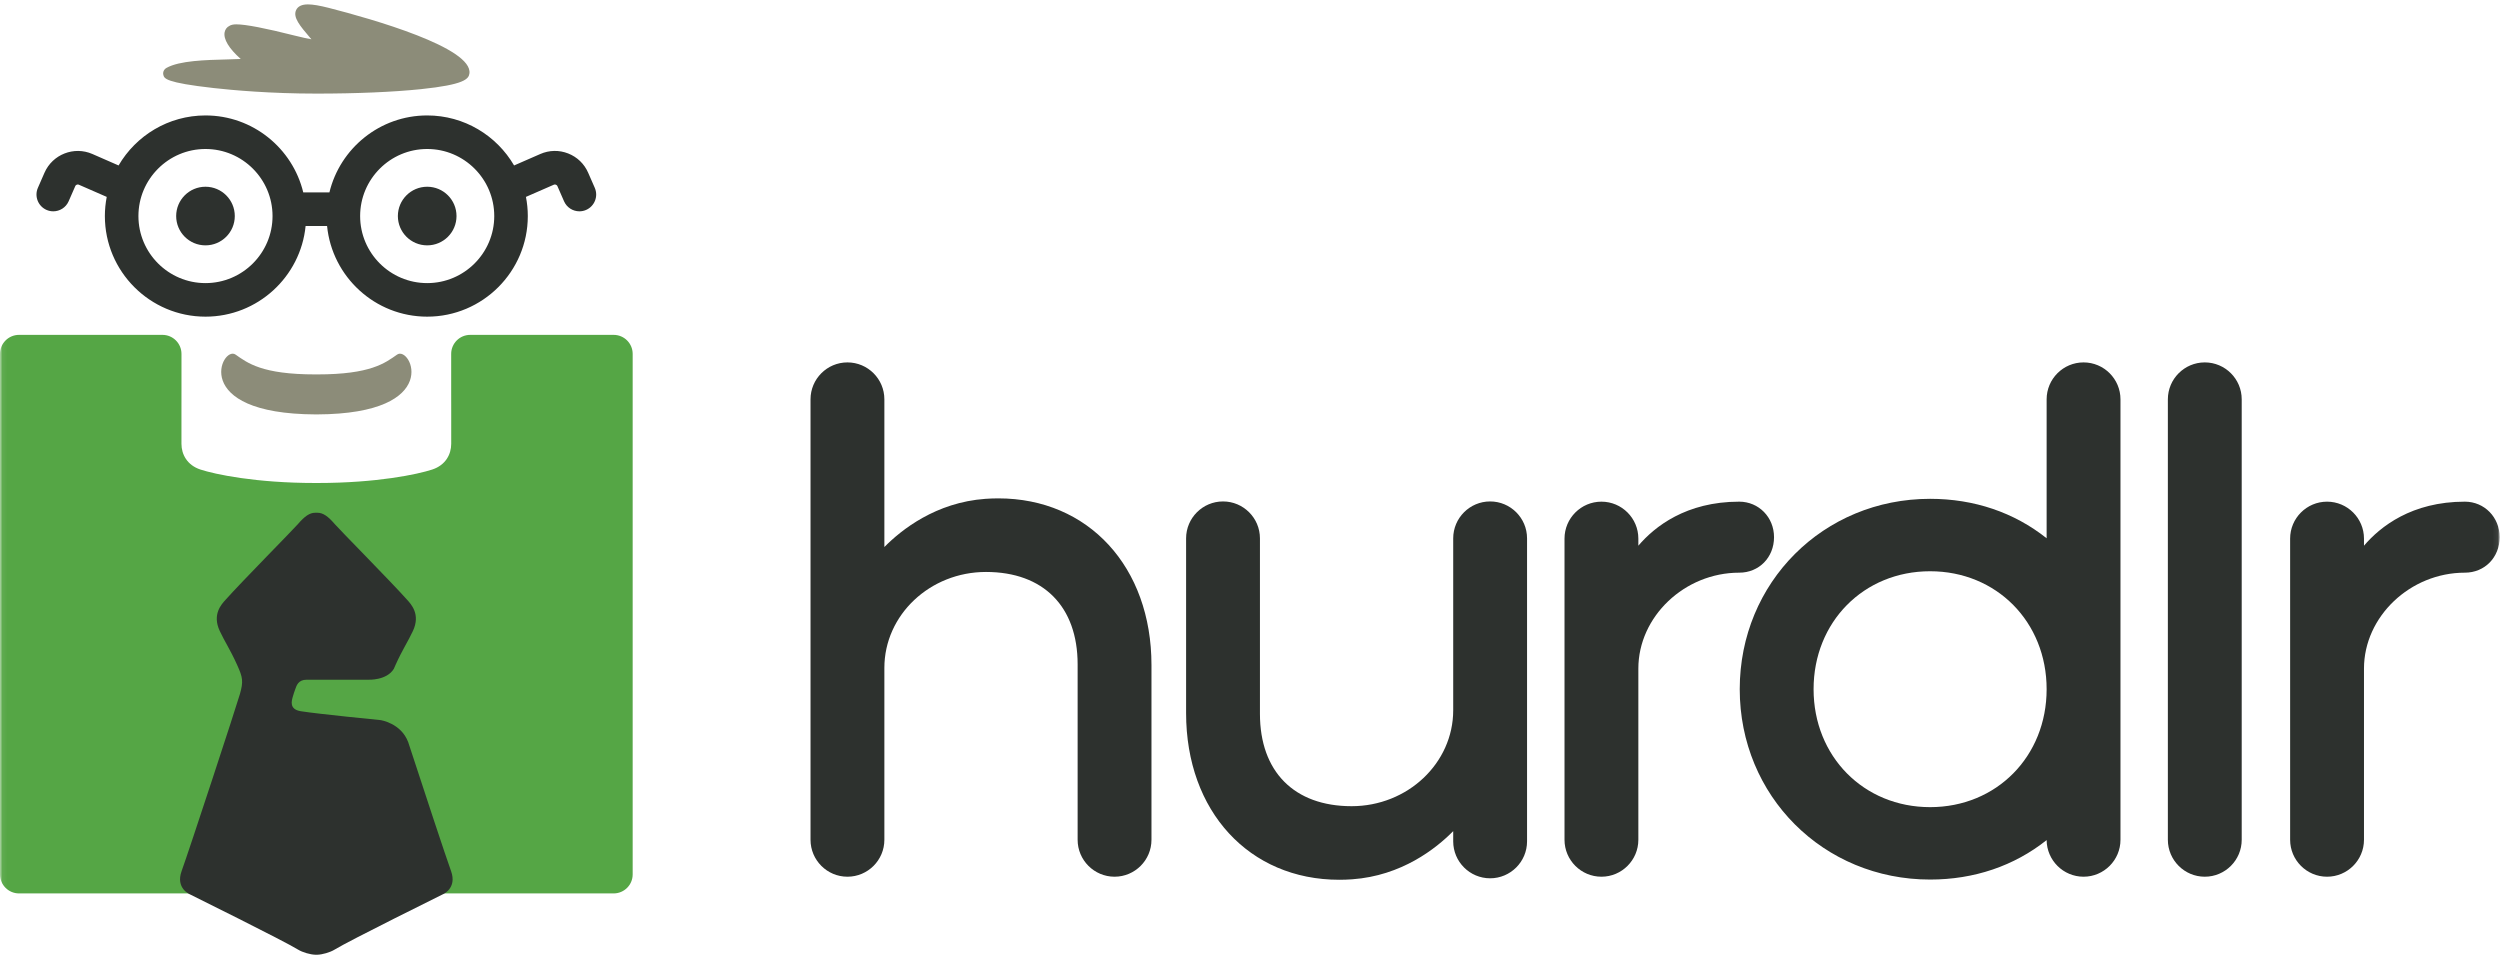 <?xml version="1.0" encoding="UTF-8" standalone="no"?>
<svg width="508px" height="194px" viewBox="0 0 508 194" version="1.1" xmlns="http://www.w3.org/2000/svg" xmlns:xlink="http://www.w3.org/1999/xlink" xmlns:sketch="http://www.bohemiancoding.com/sketch/ns">
    <!-- Generator: Sketch 3.3.2 (12043) - http://www.bohemiancoding.com/sketch -->
    <title>hurdlr_logo_4C</title>
    <desc>Created with Sketch.</desc>
    <defs>
        <path id="path-1" d="M0.06,0.893 L507.93,0.893 L507.93,194 L0.06,194"></path>
    </defs>
    <g id="Page-1" stroke="none" stroke-width="1" fill="none" fill-rule="evenodd" sketch:type="MSPage">
        <g id="hurdlr_logo_4C" sketch:type="MSLayerGroup">
            <path d="M202.851,101.269 C201.996,101.269 201.122,101.302 200.247,101.363 C190.183,102.08 183.183,107.63 179.704,111.154 L179.704,81.143 C179.704,77.005 176.339,73.64 172.2,73.64 C168.064,73.64 164.698,77.005 164.698,81.143 L164.698,170.644 C164.698,174.783 168.064,178.148 172.2,178.148 C176.339,178.148 179.704,174.783 179.704,170.644 L179.704,135.713 C179.704,124.965 188.965,116.222 200.351,116.222 C212.013,116.222 218.974,123.237 218.974,134.991 L218.974,170.644 C218.974,174.783 222.339,178.148 226.479,178.148 C230.614,178.148 233.979,174.783 233.979,170.644 L233.979,135.135 C233.979,115.197 221.181,101.269 202.851,101.269" id="Fill-1" fill="#2D312E" sketch:type="MSShapeGroup"></path>
            <path d="M302.793,101.892 C298.659,101.892 295.292,105.257 295.292,109.395 L295.292,144.328 C295.292,155.075 286.028,163.818 274.643,163.818 C262.983,163.818 256.02,156.802 256.02,145.049 L256.02,109.395 C256.02,105.257 252.654,101.892 248.519,101.892 C244.382,101.892 241.015,105.257 241.015,109.395 L241.015,144.905 C241.015,164.843 253.815,178.769 272.145,178.769 C272.993,178.769 273.866,178.74 274.747,178.675 C284.817,177.96 291.813,172.412 295.292,168.886 L295.292,170.968 C295.292,175.103 298.659,178.47 302.793,178.47 C306.932,178.47 310.297,175.103 310.297,170.968 L310.297,109.395 C310.297,105.257 306.932,101.892 302.793,101.892" id="Fill-2" fill="#2D312E" sketch:type="MSShapeGroup"></path>
            <path d="M360.483,109.152 C360.483,105.107 357.379,101.938 353.415,101.938 C342.61,101.938 336.219,107.009 332.913,110.887 L332.913,109.439 C332.913,105.303 329.547,101.938 325.411,101.938 C321.274,101.938 317.909,105.303 317.909,109.439 L317.909,170.644 C317.909,174.783 321.274,178.148 325.411,178.148 C329.547,178.148 332.913,174.783 332.913,170.644 L332.913,135.859 C332.913,125.291 342.303,116.367 353.415,116.367 C357.444,116.367 360.483,113.265 360.483,109.152" id="Fill-3" fill="#2D312E" sketch:type="MSShapeGroup"></path>
            <path d="M392.198,164.011 C378.702,164.011 368.52,153.706 368.52,140.041 C368.52,126.379 378.702,116.078 392.198,116.078 C405.696,116.078 415.875,126.379 415.875,140.041 C415.875,153.706 405.696,164.011 392.198,164.011 L392.198,164.011 Z M423.377,73.64 C419.241,73.64 415.875,77.005 415.875,81.143 L415.875,109.376 C409.272,104.122 401.139,101.361 392.198,101.361 C370.506,101.361 353.514,118.351 353.514,140.041 C353.514,161.735 370.506,178.726 392.198,178.726 C401.139,178.726 409.272,175.962 415.875,170.708 C415.909,174.816 419.262,178.148 423.377,178.148 C427.514,178.148 430.881,174.783 430.881,170.644 L430.881,81.143 C430.881,77.005 427.514,73.64 423.377,73.64 L423.377,73.64 Z" id="Fill-4" fill="#2D312E" sketch:type="MSShapeGroup"></path>
            <path d="M448.012,73.64 C443.875,73.64 440.51,77.005 440.51,81.143 L440.51,170.644 C440.51,174.783 443.875,178.148 448.012,178.148 C452.151,178.148 455.516,174.783 455.516,170.644 L455.516,81.143 C455.516,77.005 452.151,73.64 448.012,73.64" id="Fill-5" fill="#2D312E" sketch:type="MSShapeGroup"></path>
            <g id="Group-9">
                <mask id="mask-2" sketch:name="Clip 7" fill="white">
                    <use xlink:href="#path-1"></use>
                </mask>
                <g id="Clip-7"></g>
                <path d="M500.862,101.938 C490.057,101.938 483.667,107.009 480.362,110.887 L480.362,109.439 C480.362,105.303 476.993,101.938 472.858,101.938 C468.721,101.938 465.354,105.303 465.354,109.439 L465.354,170.644 C465.354,174.783 468.721,178.148 472.858,178.148 C476.993,178.148 480.362,174.783 480.362,170.644 L480.362,135.859 C480.362,125.291 489.75,116.367 500.862,116.367 C504.891,116.367 507.93,113.265 507.93,109.152 C507.93,105.107 504.827,101.938 500.862,101.938" id="Fill-6" fill="#2D312E" sketch:type="MSShapeGroup" mask="url(#mask-2)"></path>
                <path d="M64.501,98.145 C76.658,98.145 84.88,96.372 87.82,95.413 C90.534,94.529 91.687,92.324 91.687,90.19 L91.687,83.459 L91.68,79.303 L91.68,71.911 C91.68,69.777 93.413,68.046 95.547,68.046 L124.692,68.046 C126.828,68.046 128.559,69.777 128.559,71.911 L128.559,177.68 C128.559,179.815 126.828,181.543 124.692,181.543 L3.867,181.543 C1.73,181.543 0,179.815 0,177.68 L0,71.911 C0,69.777 1.73,68.046 3.867,68.046 L33.01,68.046 C35.146,68.046 36.877,69.777 36.877,71.911 L36.877,79.303 L36.872,83.459 L36.872,90.19 C36.872,92.324 38.025,94.529 40.736,95.413 C43.678,96.372 51.901,98.145 64.058,98.145" id="Fill-8" fill="#55A645" sketch:type="MSShapeGroup" mask="url(#mask-2)"></path>
            </g>
            <path d="M66.833,1.608 C64.954,1.127 63.558,0.893 62.564,0.893 C61.331,0.893 60.524,1.282 60.169,2.05 C59.486,3.529 60.959,5.257 62.992,7.648 C63.089,7.758 63.185,7.871 63.281,7.981 C62.514,7.852 61.439,7.624 59.937,7.245 C53.914,5.72 49.902,4.947 48.015,4.947 C47.4,4.947 46.927,5.054 46.603,5.267 C46.111,5.507 45.763,5.962 45.647,6.532 C45.363,7.943 46.512,9.845 48.914,11.982 C48.061,12.027 47.03,12.053 46.114,12.077 C41.813,12.185 36.457,12.317 33.833,13.796 C33.304,14.097 33.047,14.67 33.193,15.226 C33.383,15.958 33.603,16.788 43.413,17.891 C47.176,18.313 54.897,19.021 64.326,19.021 C72.364,19.021 79.887,18.701 85.516,18.119 C94.33,17.208 95.224,16.054 95.385,14.953 C96.156,9.703 75.674,3.872 66.833,1.608" id="Fill-10" fill="#8C8C79" sketch:type="MSShapeGroup"></path>
            <path d="M86.805,57.527 C79.29,57.527 73.179,51.416 73.179,43.903 C73.179,36.389 79.29,30.275 86.805,30.275 C94.318,30.275 100.432,36.389 100.432,43.903 C100.432,51.416 94.318,57.527 86.805,57.527 M41.752,57.527 C34.241,57.527 28.127,51.416 28.127,43.903 C28.127,36.389 34.241,30.275 41.752,30.275 C49.269,30.275 55.38,36.389 55.38,43.903 C55.38,51.416 49.269,57.527 41.752,57.527 M120.858,38.166 L119.516,35.101 C118.731,33.292 117.281,31.901 115.446,31.181 C113.609,30.461 111.603,30.5 109.793,31.292 L104.464,33.621 C100.917,27.547 94.333,23.458 86.805,23.458 C77.187,23.458 69.103,30.136 66.937,39.098 L61.623,39.098 C59.456,30.136 51.374,23.458 41.752,23.458 C34.227,23.458 27.642,27.547 24.095,33.621 L18.767,31.29 C15.037,29.662 10.673,31.368 9.04,35.1 L7.7,38.166 C6.947,39.89 7.733,41.899 9.459,42.656 C9.903,42.849 10.366,42.941 10.822,42.941 C12.135,42.941 13.387,42.178 13.948,40.897 L15.289,37.832 C15.365,37.651 15.499,37.568 15.599,37.53 C15.7,37.49 15.857,37.458 16.036,37.539 L21.687,40.008 C21.443,41.269 21.31,42.569 21.31,43.903 C21.31,55.175 30.48,64.345 41.752,64.345 C52.346,64.345 61.083,56.247 62.099,45.917 L66.461,45.917 C67.48,56.247 76.213,64.345 86.805,64.345 C98.077,64.345 107.25,55.175 107.25,43.903 C107.25,42.569 107.116,41.269 106.871,40.008 L112.524,37.539 C112.7,37.461 112.859,37.49 112.959,37.53 C113.058,37.568 113.194,37.651 113.272,37.832 L114.612,40.897 C115.173,42.178 116.422,42.941 117.736,42.941 C118.192,42.941 118.657,42.849 119.1,42.656 C120.826,41.899 121.613,39.89 120.858,38.166" id="Fill-11" fill="#2D312E" sketch:type="MSShapeGroup"></path>
            <path d="M41.752,37.945 C38.465,37.945 35.797,40.613 35.797,43.902 C35.797,47.19 38.465,49.857 41.752,49.857 C45.042,49.857 47.71,47.19 47.71,43.902 C47.71,40.613 45.042,37.945 41.752,37.945" id="Fill-12" fill="#2D312E" sketch:type="MSShapeGroup"></path>
            <path d="M86.805,37.945 C83.515,37.945 80.847,40.613 80.847,43.902 C80.847,47.19 83.515,49.857 86.805,49.857 C90.096,49.857 92.763,47.19 92.763,43.902 C92.763,40.613 90.096,37.945 86.805,37.945" id="Fill-13" fill="#2D312E" sketch:type="MSShapeGroup"></path>
            <path d="M64.419,84.213 C64.346,84.213 64.278,84.215 64.205,84.215" id="Fill-14" fill="#8C8C79" sketch:type="MSShapeGroup"></path>
            <path d="M80.694,72.052 C78.259,73.756 75.327,76.08 64.501,76.08 L64.059,76.08 C53.232,76.08 50.298,73.756 47.863,72.052 C45.096,70.114 38.285,84.104 64.14,84.208 L64.14,84.213 C64.188,84.213 64.232,84.21 64.28,84.21 C64.327,84.21 64.371,84.213 64.419,84.213 L64.419,84.208 C90.273,84.104 83.464,70.114 80.694,72.052" id="Fill-15" fill="#8C8C79" sketch:type="MSShapeGroup"></path>
            <path d="M91.653,176.997 C90.628,174.173 86.106,160.49 82.948,150.809 C81.478,146.895 77.29,146.321 77.29,146.321 C77.29,146.321 64.678,145.09 61.122,144.52 C58.712,144.136 59.267,142.387 59.498,141.572 C59.686,140.911 59.781,140.649 59.986,140.076 C60.246,139.353 60.576,138.118 62.301,138.118 L74.902,138.118 C74.902,138.118 78.599,138.289 80.034,135.891 C80.136,135.646 80.246,135.393 80.374,135.112 C81.807,131.937 82.872,130.428 83.912,128.2 C85.491,124.811 83.52,122.769 82.759,121.913 C79.363,118.105 68.936,107.569 68.01,106.482 C66.664,104.903 65.621,104.192 64.531,104.192 L64.028,104.192 C62.937,104.192 61.895,104.903 60.549,106.482 C59.623,107.569 49.196,118.105 45.801,121.913 C45.039,122.769 43.067,124.811 44.646,128.2 C45.687,130.428 46.752,131.937 48.184,135.112 C49.348,137.684 49.476,138.474 48.745,141.047 C48.084,143.376 38.462,172.709 36.906,176.997 C35.627,180.518 38.581,181.727 38.581,181.727 C38.581,181.727 57.734,191.204 60.547,192.95 C61.498,193.539 63.089,193.975 64.067,194 L64.492,194 C65.469,193.975 67.062,193.539 68.011,192.95 C70.825,191.204 89.978,181.727 89.978,181.727 C89.978,181.727 92.931,180.518 91.653,176.997" id="Fill-16" fill="#2D312E" sketch:type="MSShapeGroup"></path>
        </g>
    </g>
</svg>